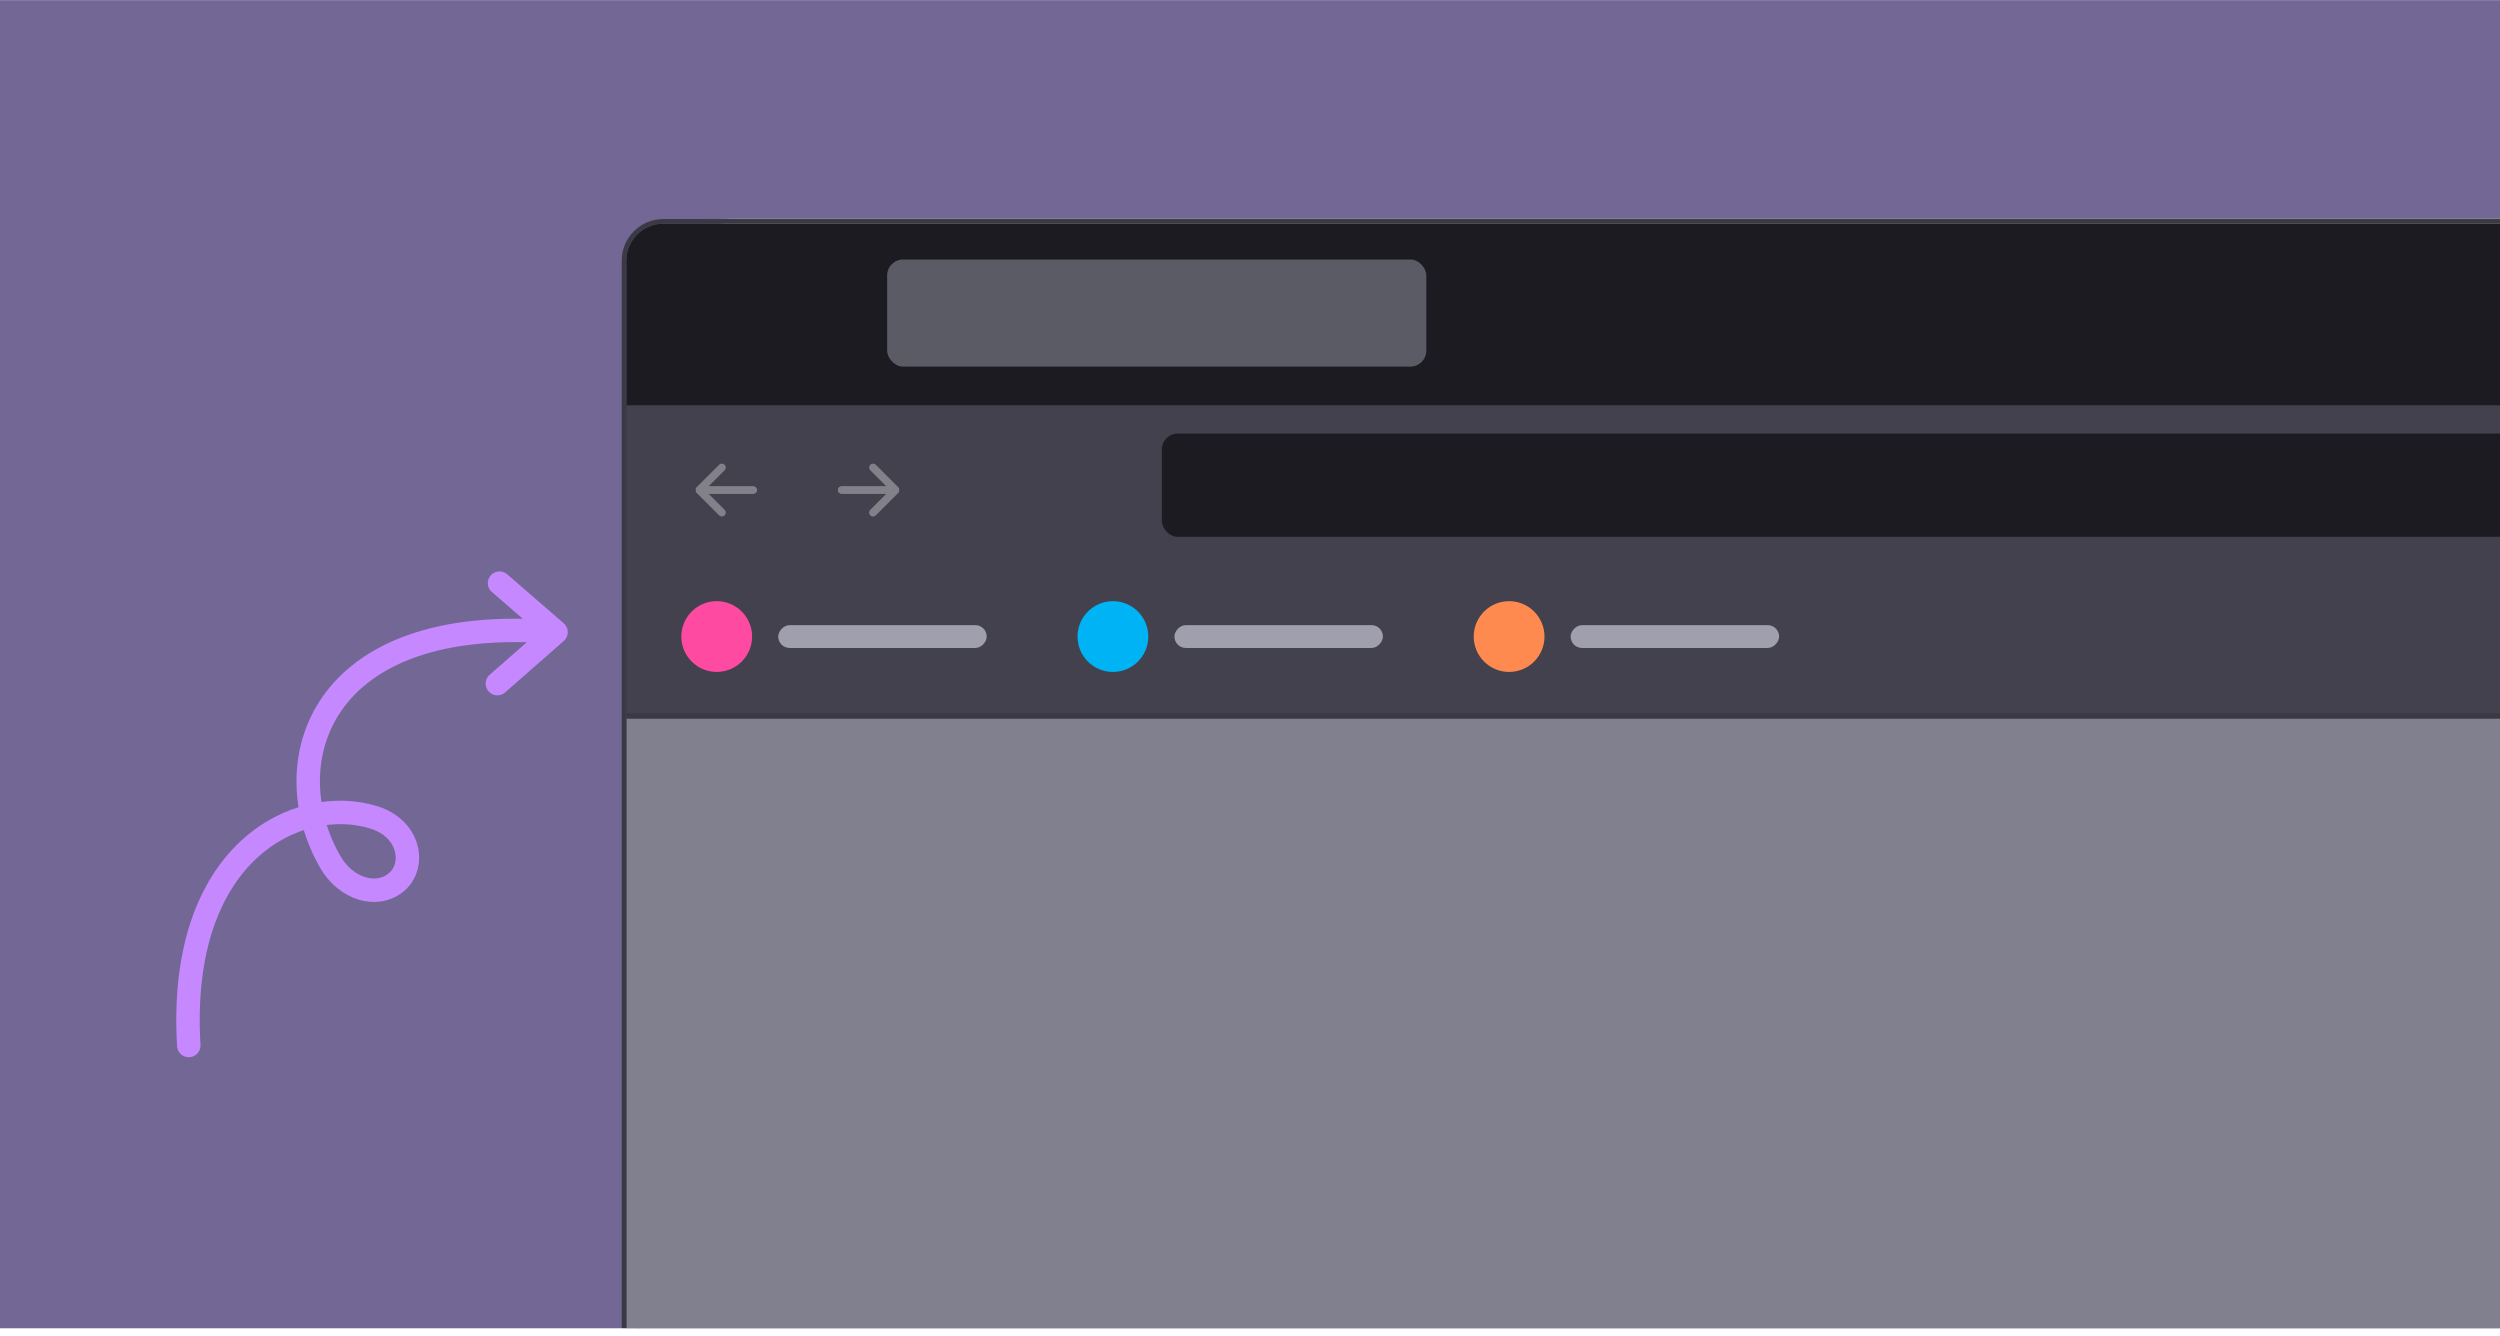 <svg width="320" height="171" viewBox="0 0 320 171" fill="none" xmlns="http://www.w3.org/2000/svg">
<g clip-path="url(#clip0_2420_8631)">
<rect width="320" height="170" transform="translate(0 0.021)" fill="#726795"/>
<g filter="url(#filter0_d_2420_8631)">
<g clip-path="url(#clip1_2420_8631)">
<rect x="82.037" y="26.464" width="306.011" height="201.607" rx="12.235" fill="#F8F8F8"/>
<path d="M80.179 67.405H343.416V23.086H80.179V67.405Z" fill="#929292" fill-opacity="0.3"/>
<rect x="100.73" y="33.708" width="63.439" height="6.526" rx="1.876" fill="#BFBFBF"/>
<rect x="171.398" y="33.708" width="63.439" height="6.526" rx="1.876" fill="#BFBFBF"/>
<rect x="80.15" y="66.579" width="323.011" height="22.123" fill="#E4E4E4"/>
<rect x="80.457" y="66.886" width="322.398" height="21.51" stroke="black" stroke-opacity="0.2" stroke-width="0.613"/>
<rect width="24.53" height="2.69" rx="1.345" transform="matrix(1 0 0 -1 101.28 79.172)" fill="#8F8F9D"/>
<circle cx="93.131" cy="77.828" r="4.469" fill="#FF4AA2"/>
<rect width="24.53" height="2.69" rx="1.345" transform="matrix(1 0 0 -1 149.111 79.172)" fill="#8F8F9D"/>
<circle cx="140.962" cy="77.828" r="4.469" fill="#00B3F4"/>
<rect width="24.53" height="2.69" rx="1.345" transform="matrix(1 0 0 -1 196.942 79.172)" fill="#8F8F9D"/>
<circle cx="188.793" cy="77.828" r="4.469" fill="#FF8A50"/>
<rect x="145.095" y="52.973" width="193.122" height="9.31" rx="1.876" fill="#EAEAEA"/>
<g opacity="0.4">
<g opacity="0.4">
<path d="M97.12 57.488H91.528L93.655 55.361C93.71 55.303 93.74 55.225 93.74 55.144C93.738 55.064 93.706 54.987 93.649 54.93C93.592 54.873 93.515 54.84 93.434 54.839C93.354 54.838 93.276 54.869 93.218 54.924L90.517 57.627V57.967L93.218 60.669C93.247 60.698 93.281 60.721 93.318 60.736C93.356 60.752 93.396 60.76 93.436 60.76C93.477 60.76 93.517 60.752 93.555 60.736C93.592 60.721 93.626 60.698 93.655 60.669C93.712 60.611 93.745 60.532 93.745 60.45C93.745 60.369 93.712 60.29 93.655 60.232L91.528 58.105H97.12C97.202 58.105 97.28 58.073 97.338 58.015C97.396 57.957 97.428 57.879 97.428 57.797C97.428 57.715 97.396 57.636 97.338 57.578C97.28 57.521 97.202 57.488 97.12 57.488Z" fill="#FBFBFE" stroke="black" stroke-width="1.443"/>
</g>
<g opacity="0.4">
<path d="M107.534 57.488H113.126L111 55.361C110.944 55.303 110.914 55.225 110.915 55.144C110.916 55.064 110.948 54.987 111.005 54.93C111.062 54.873 111.139 54.84 111.22 54.839C111.3 54.838 111.378 54.869 111.436 54.924L114.138 57.627V57.967L111.436 60.669C111.407 60.698 111.373 60.721 111.336 60.736C111.299 60.752 111.258 60.76 111.218 60.76C111.177 60.76 111.137 60.752 111.1 60.736C111.062 60.721 111.028 60.698 111 60.669C110.942 60.611 110.91 60.532 110.91 60.45C110.91 60.369 110.942 60.29 111 60.232L113.126 58.105H107.534C107.452 58.105 107.374 58.073 107.316 58.015C107.258 57.957 107.226 57.879 107.226 57.797C107.226 57.715 107.258 57.636 107.316 57.578C107.374 57.521 107.452 57.488 107.534 57.488Z" fill="#FBFBFE" stroke="black" stroke-width="1.443"/>
</g>
</g>
<line x1="80.135" y1="47.65" x2="388.885" y2="47.65" stroke="black" stroke-opacity="0.2" stroke-width="0.613"/>
</g>
<rect x="81.762" y="26.189" width="306.561" height="202.157" rx="12.51" stroke="#838383" stroke-width="0.55"/>
</g>
<g filter="url(#filter1_d_2420_8631)">
<g clip-path="url(#clip2_2420_8631)">
<rect x="80.179" y="26.464" width="253.114" height="161.914" rx="4.719" fill="#2B2A33"/>
<path d="M79.39 89.493H335.23V189.855H79.39V89.493Z" fill="#80808E" stroke="#3A3944" stroke-width="0.661"/>
<rect x="80.001" y="26.464" width="332.905" height="23.381" fill="#1C1B22"/>
<g filter="url(#filter2_d_2420_8631)">
<rect x="113.555" y="31.04" width="69.015" height="13.707" rx="2.041" fill="#5B5B66"/>
</g>
<rect opacity="0.3" x="77.949" y="70.105" width="351.4" height="19.058" fill="#42414D"/>
<rect x="77.949" y="49.699" width="351.4" height="39.463" fill="#42414D"/>
<rect width="26.686" height="2.926" rx="1.463" transform="matrix(1 0 0 -1 99.614 80.765)" fill="#9F9FAD"/>
<circle cx="91.74" cy="79.302" r="4.53" fill="#FF4AA2"/>
<rect width="26.686" height="2.926" rx="1.463" transform="matrix(1 0 0 -1 150.327 80.765)" fill="#9F9FAD"/>
<circle cx="142.453" cy="79.302" r="4.53" fill="#00B3F4"/>
<rect width="26.686" height="2.926" rx="1.463" transform="matrix(1 0 0 -1 201.04 80.765)" fill="#9F9FAD"/>
<circle cx="193.166" cy="79.302" r="4.53" fill="#FF8A50"/>
<rect x="148.714" y="53.321" width="210.095" height="13.217" rx="2.041" fill="#1C1B22"/>
<rect width="36.522" height="13.778" transform="translate(83.981 51.548)" fill="#42414D"/>
<g opacity="0.4">
<path d="M96.41 60.215H90.326L92.64 57.901C92.701 57.837 92.734 57.752 92.733 57.665C92.731 57.577 92.696 57.493 92.634 57.431C92.572 57.37 92.488 57.334 92.401 57.333C92.313 57.332 92.228 57.365 92.165 57.425L89.226 60.365V60.736L92.165 63.675C92.197 63.706 92.234 63.731 92.274 63.748C92.315 63.765 92.359 63.774 92.403 63.774C92.447 63.774 92.491 63.765 92.531 63.748C92.572 63.731 92.609 63.706 92.64 63.675C92.703 63.612 92.738 63.526 92.738 63.437C92.738 63.348 92.703 63.263 92.64 63.2L90.326 60.886H96.41C96.499 60.886 96.585 60.85 96.647 60.788C96.71 60.725 96.746 60.639 96.746 60.55C96.746 60.461 96.71 60.376 96.647 60.313C96.585 60.25 96.499 60.215 96.41 60.215Z" fill="#E0E0E6" stroke="#E0E0E6" stroke-width="0.33"/>
</g>
<g opacity="0.4">
<path d="M107.74 60.215H113.824L111.51 57.901C111.449 57.838 111.416 57.753 111.417 57.665C111.418 57.578 111.454 57.494 111.516 57.432C111.578 57.37 111.662 57.335 111.749 57.334C111.837 57.332 111.921 57.365 111.985 57.426L114.923 60.366V60.736L111.984 63.675C111.953 63.707 111.916 63.732 111.876 63.749C111.835 63.766 111.791 63.774 111.747 63.774C111.703 63.774 111.659 63.766 111.619 63.749C111.578 63.732 111.541 63.707 111.51 63.675C111.447 63.612 111.412 63.527 111.412 63.438C111.412 63.349 111.447 63.263 111.51 63.2L113.824 60.886H107.74C107.651 60.886 107.565 60.851 107.502 60.788C107.44 60.725 107.404 60.64 107.404 60.551C107.404 60.462 107.44 60.376 107.502 60.313C107.565 60.25 107.651 60.215 107.74 60.215Z" fill="#E0E0E6" stroke="#E0E0E6" stroke-width="0.33"/>
</g>
</g>
<rect x="79.88" y="26.165" width="253.712" height="162.512" rx="5.018" stroke="#3A3944" stroke-width="0.598"/>
</g>
<g filter="url(#filter3_d_2420_8631)">
<path d="M24.162 132.652C22.678 107.663 38.27 100.471 47.84 103.444C52.554 104.908 53.223 109.71 50.709 111.772C48.196 113.834 44.275 112.595 42.301 109.193C35.054 96.701 40.568 77.206 71.176 79.74M71.176 79.74L63.941 73.467M71.176 79.74L63.662 86.329" stroke="#C688FF" stroke-width="3" stroke-linecap="round"/>
</g>
</g>
<defs>
<filter id="filter0_d_2420_8631" x="67.487" y="13.915" width="335.111" height="230.707" filterUnits="userSpaceOnUse" color-interpolation-filters="sRGB">
<feFlood flood-opacity="0" result="BackgroundImageFix"/>
<feColorMatrix in="SourceAlpha" type="matrix" values="0 0 0 0 0 0 0 0 0 0 0 0 0 0 0 0 0 0 127 0" result="hardAlpha"/>
<feOffset dy="2"/>
<feGaussianBlur stdDeviation="7"/>
<feColorMatrix type="matrix" values="0 0 0 0 0.227 0 0 0 0 0.224 0 0 0 0 0.267 0 0 0 0.2 0"/>
<feBlend mode="normal" in2="BackgroundImageFix" result="effect1_dropShadow_2420_8631"/>
<feBlend mode="normal" in="SourceGraphic" in2="effect1_dropShadow_2420_8631" result="shape"/>
</filter>
<filter id="filter1_d_2420_8631" x="64.351" y="12.812" width="284.772" height="193.571" filterUnits="userSpaceOnUse" color-interpolation-filters="sRGB">
<feFlood flood-opacity="0" result="BackgroundImageFix"/>
<feColorMatrix in="SourceAlpha" type="matrix" values="0 0 0 0 0 0 0 0 0 0 0 0 0 0 0 0 0 0 127 0" result="hardAlpha"/>
<feOffset dy="2.176"/>
<feGaussianBlur stdDeviation="7.615"/>
<feColorMatrix type="matrix" values="0 0 0 0 0.227 0 0 0 0 0.224 0 0 0 0 0.267 0 0 0 0.2 0"/>
<feBlend mode="normal" in2="BackgroundImageFix" result="effect1_dropShadow_2420_8631"/>
<feBlend mode="normal" in="SourceGraphic" in2="effect1_dropShadow_2420_8631" result="shape"/>
</filter>
<filter id="filter2_d_2420_8631" x="111.986" y="29.47" width="72.154" height="16.846" filterUnits="userSpaceOnUse" color-interpolation-filters="sRGB">
<feFlood flood-opacity="0" result="BackgroundImageFix"/>
<feColorMatrix in="SourceAlpha" type="matrix" values="0 0 0 0 0 0 0 0 0 0 0 0 0 0 0 0 0 0 127 0" result="hardAlpha"/>
<feOffset/>
<feGaussianBlur stdDeviation="0.785"/>
<feColorMatrix type="matrix" values="0 0 0 0 0 0 0 0 0 0 0 0 0 0 0 0 0 0 0.9 0"/>
<feBlend mode="normal" in2="BackgroundImageFix" result="effect1_dropShadow_2420_8631"/>
<feBlend mode="normal" in="SourceGraphic" in2="effect1_dropShadow_2420_8631" result="shape"/>
</filter>
<filter id="filter3_d_2420_8631" x="17.213" y="67.793" width="61.595" height="72.885" filterUnits="userSpaceOnUse" color-interpolation-filters="sRGB">
<feFlood flood-opacity="0" result="BackgroundImageFix"/>
<feColorMatrix in="SourceAlpha" type="matrix" values="0 0 0 0 0 0 0 0 0 0 0 0 0 0 0 0 0 0 127 0" result="hardAlpha"/>
<feOffset dy="1.176"/>
<feGaussianBlur stdDeviation="2.675"/>
<feColorMatrix type="matrix" values="0 0 0 0 0.227 0 0 0 0 0.224 0 0 0 0 0.267 0 0 0 0.33 0"/>
<feBlend mode="normal" in2="BackgroundImageFix" result="effect1_dropShadow_2420_8631"/>
<feBlend mode="normal" in="SourceGraphic" in2="effect1_dropShadow_2420_8631" result="shape"/>
</filter>
<clipPath id="clip0_2420_8631">
<rect width="320" height="170" fill="white" transform="translate(0 0.021)"/>
</clipPath>
<clipPath id="clip1_2420_8631">
<rect x="82.037" y="26.464" width="306.011" height="201.607" rx="12.235" fill="white"/>
</clipPath>
<clipPath id="clip2_2420_8631">
<rect x="80.179" y="26.464" width="253.114" height="161.914" rx="4.719" fill="white"/>
</clipPath>
</defs>
</svg>
